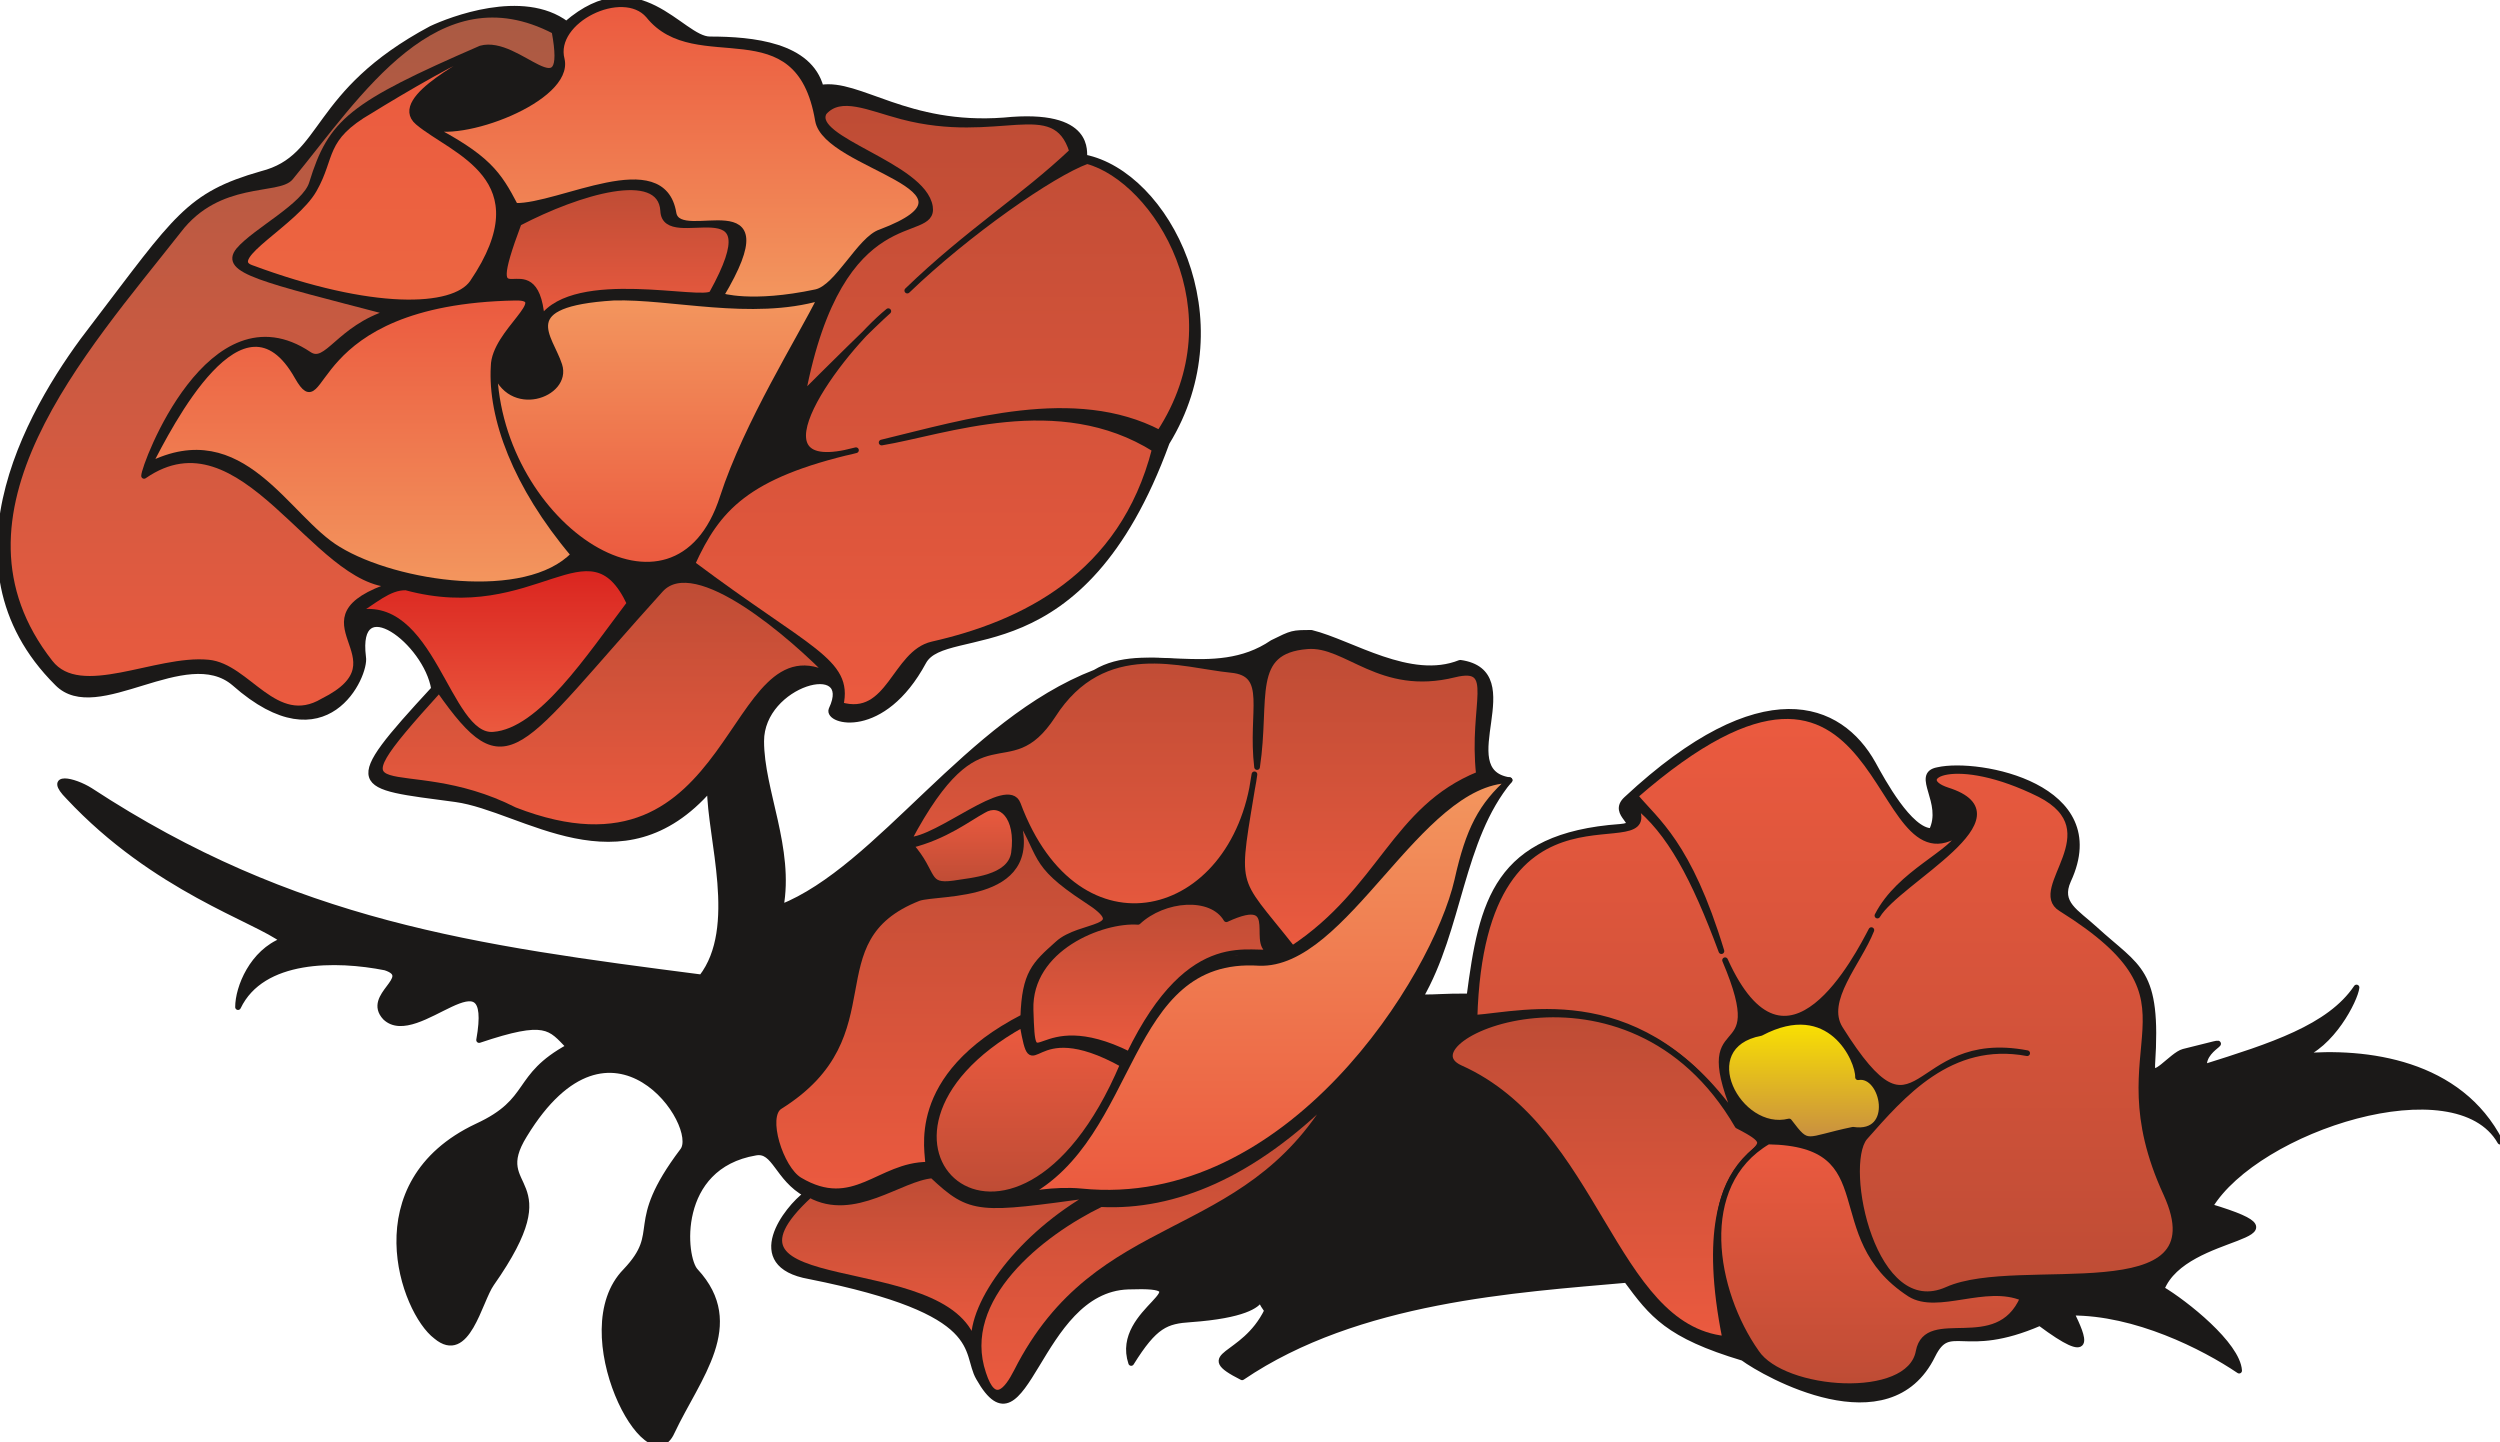 <svg xmlns="http://www.w3.org/2000/svg" xml:space="preserve" width="467.603" height="71.37mm" fill-rule="evenodd" stroke-linejoin="round" stroke-width="28.222" preserveAspectRatio="xMidYMid" version="1.2" viewBox="0 0 12372 7137"><defs class="ClipPathGroup"><clipPath id="a" clipPathUnits="userSpaceOnUse"><path d="M0 0h12372v7137H0z"/></clipPath></defs><g class="SlideGroup"><g class="Slide" clip-path="url(#a)"><g class="Page"><g class="com.sun.star.drawing.ClosedBezierShape"><path fill="none" d="M-1-2h12376v7145H-1z" class="BoundingBox"/><defs><linearGradient id="b" x1="6187" x2="6187" y1="-1" y2="7141" gradientUnits="userSpaceOnUse"><stop offset="0" style="stop-color:#1b1918"/><stop offset="1" style="stop-color:#1b1918"/></linearGradient></defs><path d="m10936 5971 90 29 64 24 22 11 18 11 12 9 4 5 3 4 2 4v8l-1 4-3 4-3 4-9 8-13 8-15 7-39 16-98 38-54 23-54 27-52 32-46 37-21 21-18 23-15 25-13 26 50 32 58 42 63 50 62 56 57 58 25 29 22 29 19 29 14 27 10 27 2 13 2 12-73-47-86-48-97-49-106-45-113-39-117-32-59-11-60-9-60-5-60-2 22 47 18 43 6 19 3 17 1 7v6l-1 6-2 4-1 2-1 2-2 1-2 2-3 1h-2l-6 1-8-1-8-2-22-8-27-14-33-21-87-61-68 27-61 20-54 14-49 9-43 5-38 2-63-1h-49l-21 3-10 2-9 3-9 5-8 5-9 7-8 9-16 21-16 29-21 39-24 35-26 30-27 27-29 22-31 19-32 16-33 12-34 9-35 6-72 4-73-5-73-12-72-19-69-23-126-53-99-54-36-22-26-18-127-42-103-41-83-43-36-22-32-22-29-24-27-24-49-51-45-56-46-61-444 41-244 30-251 43-252 58-249 78-121 48-117 54-114 61-110 69-40-21-29-18-11-8-8-8-7-7-4-7-2-6-1-3v-6l1-4 3-6 4-6 6-6 15-13 42-31 51-43 28-26 27-32 25-36 24-43-18-27-11-20-3-8-2-5-1-5v-5l1-1 1 1v1l1 3-1 3-1 4-2 4-3 6-4 5-7 7-8 6-22 14-33 14-44 14-58 13-73 11-90 8-43 4-20 3-18 4-18 5-17 6-17 9-16 10-17 12-16 14-17 17-18 20-37 49-41 63-7-24-3-24-1-23 2-22 4-21 6-21 17-38 22-35 25-32 49-54 19-22 8-10 6-9 4-8 2-4v-7l-1-3-1-3-2-3-3-2-4-2-10-4-14-4-18-2-48-2-67 1-42 4-39 8-37 13-35 16-33 19-31 23-58 52-51 60-46 64-80 128-70 108-34 39-16 14-17 10-17 6-8 1h-9l-9-1-9-3-18-9-19-15-19-22-21-28-21-35-12-25-9-27-17-56-11-30-15-31-21-32-28-32-39-33-49-34-63-34-78-34-94-34-113-34-289-67-56-13-23-9-20-9-18-11-15-11-13-12-10-13-8-14-6-14-4-15-2-15v-15l1-16 7-32 12-32 16-32 19-30 20-29 22-26 22-23 21-20 19-15-26-15-22-17-20-18-18-18-31-37-26-34-24-30-12-13-12-10-7-5-6-3-7-3-7-2-8-2h-16l-9 1-70 17-61 25-26 15-25 17-22 18-21 19-35 42-27 45-21 48-15 48-9 49-5 47v45l3 42 6 37 9 32 10 24 6 10 6 7 40 50 30 49 21 49 11 50 5 49-3 49-9 50-14 49-19 50-22 49-51 100-106 201-12 22-13 16-7 6-8 5-7 3-8 2-9 1-8-1-18-4-18-8-18-13-19-16-19-20-37-50-35-60-32-69-27-76-21-80-13-83-4-82 6-81 8-39 11-37 14-36 18-34 21-32 26-29 32-36 24-33 17-30 13-27 8-27 6-26 8-55 4-30 8-32 10-36 16-41 22-46 29-51 37-59 48-66 4-6 4-7 4-16 2-18-2-20-4-23-7-23-21-50-31-52-39-50-48-47-54-39-30-16-31-14-33-10-33-7-35-3-36 2-37 5-38 11-38 16-39 22-39 27-40 34-81 88-81 117-27 50-9 22-7 20-4 19-2 18v16l2 15 3 15 4 14 11 27 24 55 10 32 3 17 2 19v20l-1 22-10 49-20 59-32 69-47 82-63 95-11 19-12 22-24 54-26 60-29 57-16 25-17 21-10 9-9 8-10 7-10 5-11 4-11 2h-12l-12-2-13-4-13-6-14-9-14-11-15-13-16-16-31-39-30-49-28-57-24-65-20-69-13-75-5-77 3-79 14-80 25-79 38-78 52-74 67-69 84-63 102-57 48-24 41-24 33-23 29-24 23-23 21-24 35-47 34-49 20-25 24-25 27-25 33-27 40-26 47-28-32-34-15-15-15-13-16-11-16-10-19-7-20-5-23-2h-27l-30 3-35 5-86 21-111 35 10-77 2-31-1-26-4-22-5-17-8-13-4-6-5-4-5-3-6-3-13-3-14-1-16 2-16 4-18 7-39 16-84 42-44 20-44 17-42 12-20 2-20 1-18-3-18-5-17-9-15-12-9-10-6-10-5-10-3-10-2-9v-10l1-9 2-10 3-9 4-9 10-17 23-33 11-15 10-15 4-7 3-7 2-7 1-6v-6l-2-6-3-6-5-6-7-5-8-5-11-5-13-5-96-16-103-9h-107l-53 4-52 8-50 10-49 15-46 19-43 23-39 27-35 33-31 38-25 44 1-19 2-21 5-21 5-23 8-24 9-24 12-24 12-24 15-23 17-23 18-21 20-21 22-18 24-17 25-15 28-12-29-20-37-22-96-49-258-132-153-90-162-109-164-131-163-158-18-19-13-17-4-6-3-7-2-5-2-5v-4l1-2v-2l1-2 1-1 1-1 2-1 3-2 4-2h5l5-1 13 1 14 3 16 4 16 6 17 6 18 8 16 9 16 9 374 224 367 179 364 142 365 111 371 87 380 69 805 113 32-48 25-53 18-56 12-59 7-61 3-63-5-129-31-252-14-114-4-52-2-48-83 84-83 65-84 47-84 31-84 18-84 5-83-5-83-13-81-19-79-24-154-54-144-50-68-19-64-13-169-23-126-21-47-13-19-7-17-8-13-9-11-9-8-11-5-12-3-13 1-14 3-16 6-18 21-40 32-47 101-122 147-163-11-44-17-44-22-42-27-41-30-38-32-33-33-29-34-23-32-17-16-5-15-3-14-2-13 2-13 3-11 6-9 9-9 11-7 15-5 17-3 20-2 24 4 57 1 9-1 11-4 27-10 32-15 34-20 36-25 36-31 34-36 29-20 13-22 11-23 9-24 7-26 5-28 2h-28l-30-4-32-6-33-10-71-32-76-48-83-66-23-17-24-15-25-11-26-8-27-5-28-3h-57l-60 8-61 13-124 35-121 36-59 14-56 8-52 1-25-3-24-4-23-8-22-11-20-13-19-17-100-114-77-118-54-121-35-124-16-124v-124l14-124 26-122 37-119 45-115 52-111 56-106 119-190 115-157 251-329 95-117 85-91 42-38 42-34 43-30 45-26 49-24 54-22 123-40 56-18 48-23 42-28 37-33 34-37 32-40 67-91 80-102 49-55 56-56 67-58 77-59 90-59 105-60 46-20 67-24 82-25 92-19 49-7 50-3h50l49 4 49 9 47 15 45 20 42 27 65-50 62-35 30-13 29-10 28-6 28-4 26-2 26 1 50 7 47 15 45 19 42 23 39 26 72 50 33 22 31 17 15 7 15 5 13 3 14 1 82 2 85 6 85 12 41 9 40 11 38 14 35 17 33 19 30 23 27 26 22 29 18 34 13 37 36-3 38 3 39 7 41 10 190 66 114 35 131 30 71 10 77 6 82 2 87-4 78-5 67-1 56 5 48 9 39 12 32 14 13 8 12 9 10 9 9 9 7 9 6 10 10 19 6 18 3 17 2 15v24l1 1v1l38 10 38 13 74 36 71 49 67 61 62 72 56 80 50 90 41 96 32 103 21 108 11 112-2 114-15 117-30 117-45 117-62 116-82 201-86 170-90 142-93 116-93 95-93 74-92 58-90 44-86 33-81 24-142 35-60 16-50 19-21 12-18 13-15 15-12 18-39 65-39 55-41 46-40 37-41 29-39 23-38 16-35 10-33 5-30 1-26-4-11-2-11-4-9-4-8-4-6-5-5-5-3-6-2-3v-2l-1-3v-3l1-3 1-3 10-23 6-21 4-18v-17l-2-14-5-13-7-10-9-8-11-7-13-5-14-2-16-1h-16l-18 3-37 10-39 16-39 23-37 28-34 33-28 39-13 21-10 23-9 23-6 25-4 25-1 27 2 46 4 48 17 97 45 203 21 105 15 107 3 54v54l-3 54-8 55 91-42 91-54 90-63 89-71 181-159 184-174 190-176 200-167 105-76 108-69 112-61 116-51 47-24 49-16 51-11 52-6 109-2 113 5 115 2 58-3 58-6 57-11 57-18 56-24 55-33 59-28 21-9 9-3 9-3 9-2 10-1 20-2 56-1 38 11 40 14 86 33 186 72 97 28 49 9 49 7 49 1 48-3 47-9 47-15 30 6 26 8 22 10 18 13 16 14 12 17 9 17 8 20 4 20 3 22 1 46-3 49-6 50-13 98-1 46 1 22 3 20 5 19 6 18 10 16 12 14 15 12 19 11 21 8 26 5-43 57-38 60-33 62-30 65-51 135-43 141-86 284-52 138-31 68-35 65 60-1 44-1 53-2 87-1 24-169 32-153 20-71 25-66 29-62 36-57 41-53 49-47 57-41 66-36 76-30 86-24 97-18 109-12 19-2 7-2 5-2 5-2 3-2 1-1 1-1 1-2v-1l1-1v-2l-1-3-1-3-2-4-5-7-6-9-7-9-6-10-5-10-2-6-1-6-1-6v-6l2-6 2-7 3-6 4-7 6-7 7-7 123-108 116-91 109-75 104-59 96-44 91-31 84-18 78-6 72 4 67 15 60 23 55 31 50 38 43 44 39 49 33 53 49 88 34 54 38 56 41 52 22 23 21 20 22 17 21 12 11 5 10 3 11 2 10 1 11-26 6-27 2-26-1-25-4-24-5-24-12-44-10-38-2-17v-14l2-7 3-6 3-6 5-4 6-5 8-3 9-4 10-2 43-6 52-3 58 3 64 7 66 12 67 17 66 23 64 28 58 35 51 41 23 23 20 24 17 26 15 28 11 30 8 31 4 33 1 35-4 37-8 39-13 40-18 43-8 21-5 19-2 17 1 17 3 15 6 15 7 14 10 13 11 13 12 13 29 26 68 58 140 122 28 26 25 27 22 27 20 30 16 33 14 38 10 42 8 49 5 56 2 64-6 156v15l1 6 1 4 1 2 1 2 1 1 2 1 1 1h9l4-1 5-2 5-3 10-7 12-9 52-43 14-10 12-9 13-7 5-2 6-2 150-37 14-3 4-1h2l1 1v1l-2 2-3 3-18 15-11 11-12 13-10 15-5 8-3 9-3 9-2 10-1 10 1 10 238-77 110-41 102-43 94-48 42-26 40-28 37-30 34-31 30-34 27-36-3 13-5 17-7 20-10 22-26 49-34 53-19 27-22 26-23 25-24 23-26 21-27 18-29 16-29 11 131-7 138 5 70 7 70 12 70 15 69 20 67 26 66 30 62 36 59 42 56 49 51 55 46 62 40 70-23-34-27-30-30-25-35-23-38-18-41-15-43-12-47-8-99-8-106 5-110 15-114 25-113 34-111 43-107 49-100 56-92 61-81 65-68 69-28 36-24 36Z" style="fill:url(#b)"/><path fill="none" stroke="#1B1918" d="M10936 5971c554 167-122 114-239 408 117 69 376 275 384 404-176-119-513-289-831-287 61 127 117 254-155 51-381 165-444-15-531 160-216 442-831 92-938 13-373-112-450-214-577-386-538 48-1331 94-1902 482-241-122 5-86 124-330-119-165 150 5-378 43-122 8-178 28-295 216-89-266 397-393-15-378-455 15-505 866-739 452-76-130 53-325-838-503-330-58-110-338-16-406-144-79-154-224-251-206-401 68-361 521-297 587 244 264 10 525-117 795-117 264-522-496-229-795 193-204 0-221 282-595 99-122-351-788-783-79-180 290 221 188-163 735-61 86-119 391-274 261-162-122-391-759 203-1039 280-129 181-245 455-394-94-97-112-145-445-33 84-473-307 38-464-112-102-109 150-198 0-247-242-48-610-53-729 196 0-97 71-272 223-330-132-104-635-254-1062-711-111-112 26-82 107-31 1009 661 1903 780 3026 925 191-247 41-691 41-935-438 503-923 99-1258 53-508-68-564-51-107-546-38-233-394-500-351-157 16 86-180 533-637 129-239-205-681 198-876 0-601-597-105-1402 182-1769 409-536 465-647 829-751 322-82 241-399 840-719 92-43 452-185 668-23 357-309 568 76 710 76 211 0 493 28 549 239 190-31 426 198 906 162 445-45 392 168 399 183 407 82 782 800 407 1411-422 1158-1093 881-1204 1085-201 373-480 297-455 236 122-257-348-132-348 157 0 244 150 531 96 823 491-195 925-919 1557-1163 244-147 587 51 877-147 99-49 99-49 193-49 198 49 490 247 736 148 341 48-50 536 244 581-244 295-244 732-442 1075 102 0 94-5 244-5 61-468 132-795 747-839 117-10-53-61 30-137 673-627 1057-467 1220-175 46 84 181 333 290 333 71-142-89-280 31-302 203-46 861 81 645 546-51 114 38 155 132 241 216 198 315 198 284 670-7 95 97-48 155-63 323-79 87-38 102 76 330-104 620-195 754-394-7 61-124 290-284 341 335-31 795 30 995 422-218-382-1203-66-1437 321Z"/></g><g class="com.sun.star.drawing.ClosedBezierShape"><path fill="none" d="M38 72h2722v3436H38z" class="BoundingBox"/><defs><linearGradient id="c" x1="1398" x2="1398" y1="3505" y2="72" gradientUnits="userSpaceOnUse"><stop offset="0" style="stop-color:#eb5a3f"/><stop offset="1" style="stop-color:#aa5a43"/></linearGradient></defs><path d="m2744 154 11 69 3 53v20l-3 17-3 13-6 10-3 4-3 4-4 2-4 2-5 2-4 1h-11l-11-2-12-4-28-11-134-71-38-15-37-10-18-2-19-1-18 2-18 3-389 180-133 74-54 35-47 35-41 35-35 36-30 38-26 40-23 43-20 46-37 104-3 11-5 10-13 22-17 21-21 22-48 43-56 43-113 84-49 40-20 19-18 18-6 10-6 9-3 8-2 9v8l2 8 4 8 5 8 7 7 9 8 24 15 32 16 40 16 106 34 141 40 394 103-45 16-41 18-37 20-34 21-57 42-47 39-39 34-18 13-16 9-9 4-8 2-7 2h-8l-8-1-8-2-8-4-9-5-45-27-44-20-43-15-43-8-41-3-40 3-39 7-38 12-36 16-36 20-67 48-62 59-56 67-51 71-45 73-71 137-44 107-11 36-3 11-1 7 46-28 45-21 43-15 44-10 42-3 42 1 42 7 41 11 40 15 40 18 78 47 76 57 76 64 291 264 72 53 72 41 36 16 36 12 37 7 36 2-86 33-64 33-23 17-19 16-15 17-11 17-7 17-5 18-1 17v17l3 18 4 18 11 35 12 37 11 36 3 19 2 18-1 19-3 19-5 19-10 19-12 20-17 19-22 20-26 19-69 40-21 12-22 9-21 7-20 5-20 3h-19l-19-1-18-3-36-10-35-16-34-19-33-23-131-98-33-20-34-18-35-12-17-4-19-3-49-2-53 3-108 16-222 46-105 16-50 2-46-3-44-8-20-7-20-8-18-11-17-12-16-15-15-17-93-138-35-70-29-70-22-70-16-71-14-141 8-141 27-141 43-141 59-139 70-137 80-135 181-263 377-482 39-45 40-37 41-32 42-26 43-20 42-17 42-13 40-10 142-26 27-6 24-8 10-4 9-5 7-6 6-7 265-329 143-161 75-73 78-67 81-58 84-49 87-36 90-24 47-6 48-2 49 2 49 6 51 11 52 16 107 46Z" style="fill:url(#c)"/><path fill="none" stroke="#1B1918" d="M2744 154c77 417-177 33-365 86-644 280-741 361-835 666-33 112-281 236-363 333-81 101 115 142 747 307-254 79-310 268-399 208-487-327-816 550-816 601 489-338 844 538 1235 538-531 173 79 363-350 577-236 140-371-173-567-191-259-25-633 193-783 0-576-734 170-1545 636-2139 198-259 495-188 554-262 338-411 722-1028 1306-724Z"/></g><g class="com.sun.star.drawing.ClosedBezierShape"><path fill="none" d="M2110 20h2452v1464H2110z" class="BoundingBox"/><defs><linearGradient id="d" x1="3335" x2="3335" y1="21" y2="1482" gradientUnits="userSpaceOnUse"><stop offset="0" style="stop-color:#eb5a3f"/><stop offset="1" style="stop-color:#f3965e"/></linearGradient></defs><path d="m3209 76 23 26 24 23 26 19 27 16 28 14 29 11 60 16 63 11 64 7 128 12 62 10 59 15 29 11 27 12 26 16 25 18 24 21 22 25 20 29 19 32 16 37 15 41 23 98 6 22 11 20 14 20 18 20 44 37 54 35 241 128 50 31 39 30 15 16 11 16 7 16 1 8 1 8-1 8-2 9-4 8-5 9-15 17-20 18-28 19-35 18-92 40-10 4-9 5-20 13-19 16-20 19-40 46-40 49-41 50-40 44-20 18-21 15-20 11-10 4-10 3-112 21-97 11-81 4-66-1-51-5-36-5-21-5-7-2 54-97 36-78 11-33 7-29 4-24v-22l-3-18-6-15-8-12-11-10-13-8-15-5-16-4-18-3-38-1-41 1-80 2-36-3-15-3-14-5-12-7-9-9-4-6-3-6-4-14-6-28-9-26-11-21-14-19-16-16-17-13-20-10-21-8-23-6-24-4-52-1-57 5-59 10-124 29-123 34-113 28-50 8-44 2-31-56-30-51-17-24-18-24-19-22-22-23-24-22-28-23-65-46-82-51-103-55 16 7 19 4 42 5 49-1 53-6 57-12 59-15 59-20 58-24 56-26 52-30 46-32 40-33 32-35 12-18 10-18 7-19 4-18v-18l-2-19-4-18-1-18 1-17 3-18 4-17 7-16 8-16 10-16 23-29 29-27 32-24 36-20 37-17 39-11 39-7 38-2 19 1 18 3 17 5 17 5 16 8 15 9 13 11 13 13Z" style="fill:url(#d)"/><path fill="none" stroke="#1B1918" d="M3209 76c236 297 742-58 839 520 41 233 889 334 310 553-102 33-213 274-320 297-321 68-471 18-471 18 343-574-206-244-234-409-53-324-564-31-783-36-84-160-135-241-439-397 162 76 714-132 669-328-51-193 302-365 429-218Z"/></g><g class="com.sun.star.drawing.ClosedBezierShape"><path fill="none" d="M3425 509h2476v2992H3425z" class="BoundingBox"/><defs><linearGradient id="e" x1="4662" x2="4662" y1="3498" y2="509" gradientUnits="userSpaceOnUse"><stop offset="0" style="stop-color:#eb5a3f"/><stop offset="1" style="stop-color:#be4c35"/></linearGradient></defs><path d="m4396 1540-79 74-120 117-225 223 38-172 44-145 48-121 52-100 53-81 54-64 54-50 53-38 50-28 46-21 77-31 29-14 11-8 9-8 7-10 4-12 2-13-1-15-5-19-7-19-10-18-13-18-32-34-39-33-45-32-49-30-103-58-97-54-43-26-36-26-28-25-10-12-8-13-4-12-2-13v-6l2-7 5-12 16-16 9-6 8-6 9-4 10-4 20-6 21-3 22-1 23 2 24 3 50 11 55 16 117 34 88 20 83 12 78 7 73 2 247-13 50-2 46 1 41 6 19 4 17 7 17 8 15 10 15 13 13 14 12 17 11 20 10 22 9 25-93 84-96 81-199 158-209 169-108 94-111 103 117-108 124-105 126-100 125-92 119-81 108-68 95-53 40-19 36-15 32 10 32 14 65 35 64 48 62 57 58 67 54 76 47 84 40 90 32 97 22 101 10 106-2 109-16 111-30 113-47 114-65 113-80-37-82-28-84-21-86-13-88-8-88-1-178 12-179 26-176 37-334 81 275-59 164-32 175-24 90-7 93-1 93 5 93 12 94 20 93 29 92 40 90 50-34 113-41 105-48 96-54 88-59 80-65 73-69 66-73 60-77 53-79 47-81 43-83 37-169 60-169 45-17 5-16 6-16 8-15 9-27 22-25 25-24 28-22 29-44 61-23 28-24 27-26 22-14 10-14 9-15 7-16 6-17 5-17 2-19 1-20-1-21-4-22-5 6-39 1-18-1-18-3-17-4-17-5-16-7-16-20-31-26-31-34-32-40-34-601-430 48-97 26-45 28-43 31-41 34-38 38-37 43-35 47-33 52-32 59-30 65-29 153-53 186-49-93 20-39 3-32-1-28-4-22-8-18-11-8-7-6-8-9-17-5-20-1-22 2-24 5-26 8-28 26-61 34-64 42-66 99-133 106-119 52-51 47-41Z" style="fill:url(#e)"/><path fill="none" stroke="#1B1918" d="M4396 1540c-64 56-325 315-424 414 188-989 657-756 630-931-33-206-600-333-524-467 82-93 221-23 384 20 481 127 755-111 844 173-244 231-518 401-816 689 300-288 715-577 890-641 340 92 752 743 358 1345-419-219-953-54-1375 48 311-51 875-267 1352 33-160 628-655 865-1101 966-188 43-211 371-454 300 48-218-158-267-734-699 124-272 266-437 810-562-562 153-79-493 160-688Z"/></g><g class="com.sun.star.drawing.ClosedBezierShape"><path fill="none" d="M2493 926h1129v651H2493z" class="BoundingBox"/><defs><linearGradient id="f" x1="3057" x2="3057" y1="1575" y2="927" gradientUnits="userSpaceOnUse"><stop offset="0" style="stop-color:#eb5a3f"/><stop offset="1" style="stop-color:#be4c35"/></linearGradient></defs><path d="m3282 1043 3 18 5 14 8 12 10 9 12 7 14 5 16 3 17 3 156-1 18 2 17 3 15 4 14 7 11 9 10 11 7 14 4 17 1 20-2 23-5 28-10 31-31 76-49 95-2 2-4 2-9 3-12 2-15 1-85-3-249-16-138 2-68 7-64 11-60 17-54 24-24 14-21 17-20 18-17 21-9-65-6-26-7-21-9-18-9-15-10-11-10-9-11-7-11-4-11-3-11-1h-51l-8-1-7-2-3-2-3-2-3-2-2-3-2-4-2-4-2-10v-13l2-16 3-20 13-51 55-161 116-56 120-49 118-39 56-14 54-11 51-6 47-2 42 4 19 4 17 5 16 7 14 9 13 10 10 12 9 13 6 16 5 17 2 19Z" style="fill:url(#f)"/><path fill="none" stroke="#1B1918" d="M3282 1043c8 203 554-154 241 410-46 48-676-112-842 122-33-400-319 76-114-471 297-155 702-276 715-61Z"/></g><g class="com.sun.star.drawing.ClosedBezierShape"><path fill="none" d="M736 1472h2105v1422H736z" class="BoundingBox"/><defs><linearGradient id="g" x1="1788" x2="1788" y1="1473" y2="2892" gradientUnits="userSpaceOnUse"><stop offset="0" style="stop-color:#eb5a3f"/><stop offset="1" style="stop-color:#f3965e"/></linearGradient></defs><path d="m2550 1473 30 1 11 2 9 4 7 4 2 2 2 2 1 3 1 3 1 3v4l-1 7-3 8-4 9-6 9-14 21-17 23-41 52-41 58-17 30-14 31-9 32-3 16-1 16-1 48 2 50 5 52 9 54 12 55 16 57 41 116 56 121 70 125 85 126 101 128-23 22-25 20-57 34-65 27-70 20-76 14-79 8-83 2-84-3-85-8-84-13-83-16-80-21-76-24-71-27-65-29-58-32-48-32-47-39-95-91-97-98-51-48-53-45-56-41-58-34-62-27-65-17-34-5-35-1-36 1-38 5-79 20-84 35 119-218 86-132 48-64 51-58 52-50 54-40 27-15 28-11 27-8 28-4 28 2 27 6 28 11 27 16 27 23 26 28 26 35 26 42 25 38 10 12 10 8 5 2 4 1h9l4-2 5-2 9-7 10-11 10-12 24-33 31-41 40-45 50-49 63-51 78-49 95-45 114-40 137-33 159-22 186-11Z" style="fill:url(#g)"/><path fill="none" stroke="#1B1918" d="M2550 1473c190-4-105 170-107 340-15 252 107 590 396 932-234 243-877 149-1164-26-257-152-474-651-938-417 101-193 464-920 735-437 147 256 15-372 1078-392Z"/></g><g class="com.sun.star.drawing.ClosedBezierShape"><path fill="none" d="M2445 1471h1617v1325H2445z" class="BoundingBox"/><defs><linearGradient id="h" x1="3253" x2="3253" y1="2793" y2="1472" gradientUnits="userSpaceOnUse"><stop offset="0" style="stop-color:#eb5a3f"/><stop offset="1" style="stop-color:#f3965e"/></linearGradient></defs><path d="m3036 1473 112 1 120 9 258 23 135 8 135-1 67-4 66-8 66-12 65-16-233 430-138 276-61 142-51 139-24 64-27 57-31 50-33 43-36 36-39 29-40 23-43 17-44 10-45 5-46-1-47-7-48-11-48-17-47-22-48-26-92-66-88-81-81-96-72-109-60-120-47-130-32-138-13-143 7 20 9 19 10 18 11 15 11 13 13 12 13 10 14 9 14 7 15 5 15 4 15 3 15 1h15l29-4 29-8 25-12 12-7 11-9 10-9 9-9 8-11 6-11 5-12 4-12 2-12v-13l-1-14-4-13-10-27-12-28-25-54-11-26-8-26-2-12-2-13v-12l2-11 2-12 5-11 6-11 9-10 11-10 13-9 15-9 18-8 45-15 57-13 70-10 85-7Z" style="fill:url(#h)"/><path fill="none" stroke="#1B1918" d="M3036 1473c284-9 682 99 1024 0-96 196-365 623-483 987-234 731-1111 148-1131-633 73 234 370 127 322-20-46-143-226-303 268-334Z"/></g><g class="com.sun.star.drawing.ClosedBezierShape"><path fill="none" d="M1879 2869h2238v1227H1879z" class="BoundingBox"/><defs><linearGradient id="i" x1="2997" x2="2997" y1="4092" y2="2869" gradientUnits="userSpaceOnUse"><stop offset="0" style="stop-color:#eb5a3f"/><stop offset="1" style="stop-color:#be4c35"/></linearGradient></defs><path d="m3269 2918 17-16 19-13 20-9 22-6 24-3 24-1 26 2 26 5 57 17 58 25 61 31 62 38 124 87 118 96 104 94 84 83-47-23-44-13-41-5-39 4-37 10-35 17-33 23-32 28-62 71-61 83-131 189-74 94-84 87-96 76-53 32-58 26-61 22-67 15-71 8-76 1-82-7-89-16-195-61-104-47-99-35-93-24-85-17-143-19-55-8-43-10-16-7-13-7-5-5-4-5-3-5-3-6-1-7v-7l3-16 7-19 12-23 37-55 57-72 177-201 61 83 55 68 50 52 24 20 24 16 23 13 23 9 24 4 23 1 24-2 24-7 25-10 26-14 55-40 62-54 146-153 427-482Z" style="fill:url(#i)"/><path fill="none" stroke="#1B1918" d="M3269 2918c173-190 655 233 846 430-521-291-455 1094-1568 661-567-288-967 59-374-595 341 486 376 300 1096-496Z"/></g><g class="com.sun.star.drawing.ClosedBezierShape"><path fill="none" d="M4495 3196h2833v1500H4495z" class="BoundingBox"/><defs><linearGradient id="j" x1="5911" x2="5911" y1="4694" y2="3198" gradientUnits="userSpaceOnUse"><stop offset="0" style="stop-color:#eb5a3f"/><stop offset="1" style="stop-color:#be4c35"/></linearGradient></defs><path d="m7198 3338 37-7 15-2h14l12 2 11 3 9 4 8 5 6 7 5 9 4 9 3 11 3 25 1 30-11 166-3 108 7 124-75 34-67 40-62 43-56 48-52 51-49 54-93 115-94 121-104 122-58 60-64 60-71 58-78 56-168-211-27-37-20-34-16-34-10-34-6-37-2-41 2-47 6-55 53-332-26 131-40 118-53 105-63 90-36 39-37 35-39 32-41 27-43 24-44 19-44 14-46 11-46 6-46 1-47-3-46-8-46-13-46-18-45-22-44-28-43-33-41-38-78-92-71-114-60-136-5-11-8-9-8-6-10-5-12-2h-13l-13 2-16 3-33 11-36 15-80 41-167 92-40 19-37 15-33 9-16 3-14 1 65-116 61-93 55-72 52-55 48-40 45-28 42-19 40-12 76-14 37-8 37-13 18-8 19-11 19-13 19-16 40-42 41-56 49-68 51-56 54-46 57-35 57-27 59-19 59-13 60-6 59-1 59 2 115 13 203 30 33 5 14 4 13 5 11 6 10 7 9 8 8 8 6 10 6 10 4 12 4 12 5 26 2 30v68l-3 80v90l7 100 34-419 9-37 12-33 8-15 9-14 10-13 12-12 13-11 15-10 16-8 19-8 42-11 50-7h36l36 5 36 10 36 13 154 70 43 18 46 16 48 13 51 9 54 6 59-1 62-6 67-13Z" style="fill:url(#j)"/><path fill="none" stroke="#1B1918" d="M7198 3338c218-53 83 145 121 494-421 170-482 570-923 862-297-377-284-269-188-862-96 735-878 936-1171 147-49-132-394 178-541 178 363-684 487-269 714-616 252-395 643-249 882-226 195 18 96 203 129 481 51-341-43-575 249-598 194-16 359 232 728 140Z"/></g><g class="com.sun.star.drawing.ClosedBezierShape"><path fill="none" d="M7296 3543h3472v2864H7296z" class="BoundingBox"/><defs><linearGradient id="k" x1="9031" x2="9031" y1="3545" y2="6405" gradientUnits="userSpaceOnUse"><stop offset="0" style="stop-color:#eb5a3f"/><stop offset="1" style="stop-color:#be4c35"/></linearGradient></defs><path d="m9261 4603-37 69-60 101-38 55-42 54-46 50-49 45-25 18-27 16-26 13-28 10-28 6-28 2-28-3-29-8-29-13-29-18-30-25-29-30-29-37-29-45-58-111 38 97 24 78 13 60 2 26v22l-2 19-4 17-5 14-6 14-7 11-8 11-17 21-17 20-7 12-7 12-6 15-4 16-3 18-1 21 4 50 15 66 27 83 42 103-91-122-92-103-94-86-94-70-94-55-93-43-92-31-90-21-87-13-84-5-80-1-76 4-244 25 17-224 35-184 49-148 30-61 32-54 34-47 37-41 37-34 40-29 39-24 41-20 81-28 78-17 73-10 120-14 22-5 18-7 8-5 6-5 5-6 5-6 3-8 1-8 1-9-1-11-7-24-12-29 32 27 31 28 30 32 29 33 55 75 53 84 51 96 50 106 99 247-61-181-60-147-58-117-57-93-54-73-50-60-87-97 223-178 194-120 86-41 80-29 74-18 68-8 63 1 58 9 54 17 49 23 45 29 42 34 75 78 235 337 28 31 29 25 30 18 32 11 34 4 36-6 39-16 42-26-4 10-6 10-15 21-19 20-23 20-116 88-65 51-63 57-30 31-28 34-26 36-22 39 11-16 14-18 36-37 93-80 108-87 102-88 43-44 35-42 14-21 11-20 7-20 4-20v-18l-4-18-9-18-13-16-18-16-24-14-29-14-35-13-30-12-12-6-9-7-7-7-5-7-2-3-1-3-1-4v-3l1-3 1-4 1-3 2-3 6-6 7-5 9-5 12-4 28-7 35-3h42l49 5 55 9 61 16 67 21 72 29 77 35 58 36 23 18 19 19 16 19 12 20 10 20 6 20 4 20 2 21v20l-2 21-9 41-12 40-31 77-14 36-10 34-4 16-1 15v14l2 14 5 12 7 12 10 11 13 9 129 87 101 81 75 76 29 36 23 36 20 36 15 35 11 35 8 34 7 71v72l-13 156-6 87v93l9 103 21 112 36 124 56 137 22 54 15 48 8 44 1 39-4 35-11 32-15 27-21 25-25 21-29 18-34 15-37 13-83 19-94 12-419 16-102 6-96 10-86 16-38 12-35 13-34 13-33 8-31 2-30-2-29-6-27-11-27-14-25-18-23-21-22-24-41-55-35-63-29-70-24-73-18-74-12-74-6-70v-64l6-57 5-24 7-22 9-19 10-15 150-163 85-79 45-37 48-34 50-31 53-27 55-23 57-17 61-12 63-5 67 2 70 9-103-13-89 2-77 14-67 21-58 28-51 30-87 57-40 20-19 7-20 4-19 1-21-2-21-6-22-10-23-14-24-20-53-55-61-80-71-106-7-13-6-13-5-14-3-14-1-14-1-14 2-30 6-30 9-30 13-31 14-32 71-127 34-63 16-31 13-31Z" style="fill:url(#k)"/><path fill="none" stroke="#1B1918" d="M9261 4603c-64 121-419 825-724 149 244 574-193 196 71 806-478-704-1058-539-1311-521 38-1312 956-721 792-1058 174 135 296 367 430 728-162-535-325-644-427-768 1276-1113 1149 514 1616 175-41 109-307 202-417 417 102-172 753-491 346-620-186-61 33-191 458 20 356 183-53 468 104 565 772 482 168 645 521 1411 272 596-729 317-1083 475-368 165-526-610-409-753 185-209 422-488 804-417-588-112-522 522-926-122-86-139 91-325 155-487Z"/></g><g class="com.sun.star.drawing.ClosedBezierShape"><path fill="none" d="M5069 3860h2404v2056H5069z" class="BoundingBox"/><defs><linearGradient id="l" x1="6270" x2="6270" y1="5913" y2="3860" gradientUnits="userSpaceOnUse"><stop offset="0" style="stop-color:#eb5a3f"/><stop offset="1" style="stop-color:#f3965e"/></linearGradient></defs><path d="m7212 4356-28 98-41 110-55 121-68 129-81 133-93 135-104 133-115 130-127 123-137 113-146 101-156 85-165 67-174 45-182 22-189-5-51-3h-49l-48 3-43 4-65 9-25 5 51-29 47-32 85-73 75-82 65-91 59-95 54-99 101-197 52-94 55-88 61-79 68-69 37-30 40-26 43-22 46-18 50-13 53-9 57-4 61 1 40-1 39-6 40-11 39-15 76-43 76-56 76-68 75-75 149-166 151-168 77-77 77-70 79-59 81-47 40-17 42-13 42-8 42-4-49 47-43 47-37 51-32 55-28 60-26 69-23 77-21 89Z" style="fill:url(#l)"/><path fill="none" stroke="#1B1918" d="M7212 4356c-110 480-831 1644-1861 1540-134-13-281 18-281 18 561-287 485-1192 1160-1149 428 18 786-894 1241-904-140 124-203 243-259 495Z"/></g><g class="com.sun.star.drawing.ClosedBezierShape"><path fill="none" d="M3827 4010h1647v1888H3827z" class="BoundingBox"/><defs><linearGradient id="m" x1="4650" x2="4650" y1="5895" y2="4010" gradientUnits="userSpaceOnUse"><stop offset="0" style="stop-color:#eb5a3f"/><stop offset="1" style="stop-color:#be4c35"/></linearGradient></defs><path d="m4593 5764-44 3-42 7-40 11-38 13-144 64-36 14-37 10-37 7-39 3-41-4-43-9-46-17-49-26-9-6-8-7-17-17-17-20-15-24-14-26-13-27-11-29-10-29-7-30-5-28-3-27v-26l3-22 3-10 4-10 4-8 5-8 6-6 7-5 96-68 75-70 58-71 44-73 32-73 23-72 30-143 29-137 20-64 29-60 18-29 21-28 24-27 29-26 32-24 37-23 88-42 339-61 46-20 21-13 20-14 18-15 17-17 14-19 12-22 10-23 6-25 4-28 1-30-3-33-6-35-24-79 46 76 32 62 25 52 24 46 14 22 16 22 20 22 24 24 28 25 35 27 90 63 40 27 29 23 10 10 8 9 6 8 4 8 1 7v7l-1 3-1 2-4 6-5 5-7 5-17 9-21 8-24 8-55 18-27 10-28 13-25 15-23 18-40 36-33 33-15 16-14 17-12 18-11 18-10 20-8 21-7 23-6 26-9 60-5 74-101 57-85 58-72 59-59 58-48 59-37 57-29 55-20 54-13 50-9 47-3 43-1 38 4 61 2 21v14Z" style="fill:url(#m)"/><path fill="none" stroke="#1B1918" d="M4593 5764c-244 0-367 236-636 76-94-56-177-317-97-365 568-356 158-822 685-1030 99-36 646 18 475-434 148 226 72 256 354 441 243 155-28 115-140 219-114 102-163 145-170 362-580 299-466 675-471 731Z"/></g><g class="com.sun.star.drawing.ClosedBezierShape"><path fill="none" d="M5099 4462h1211v758H5099z" class="BoundingBox"/><defs><linearGradient id="n" x1="5704" x2="5704" y1="5217" y2="4462" gradientUnits="userSpaceOnUse"><stop offset="0" style="stop-color:#eb5a3f"/><stop offset="1" style="stop-color:#be4c35"/></linearGradient></defs><path d="m6069 4549 51-21 40-12 16-3 14-1 12 1 11 2 8 4 7 5 6 7 4 7 4 9 2 9 3 21 1 45 1 22 3 20 2 10 4 8 5 8 6 6 7 6 9 3 11 3 12 1-283 27-49 20-52 29-53 38-54 50-56 63-57 78-58 93-58 111-83-37-73-24-63-14-54-4-46 1-39 6-32 9-26 9-20 7-9 2-7 1h-4l-3-1-3-1-2-1-3-2-2-2-4-7-3-9-3-11-4-33-5-110 3-56 10-51 18-48 24-44 29-40 34-37 38-32 41-29 43-26 44-21 45-18 45-14 43-10 41-7 39-3 35 1 25-21 27-19 29-16 31-14 31-11 32-9 32-6 32-3h31l30 3 29 6 27 9 24 12 22 15 10 9 9 10 9 10 7 12Z" style="fill:url(#n)"/><path fill="none" stroke="#1B1918" d="M6069 4549c300-139 94 160 239 160-106 33-410-130-720 509-471-234-476 163-488-221-9-306 356-448 532-435 127-119 363-139 437-13Z"/></g><g class="com.sun.star.drawing.ClosedBezierShape"><path fill="none" d="M7174 5019h1538v1609H7174z" class="BoundingBox"/><defs><linearGradient id="o" x1="7942" x2="7942" y1="6626" y2="5020" gradientUnits="userSpaceOnUse"><stop offset="0" style="stop-color:#eb5a3f"/><stop offset="1" style="stop-color:#be4c35"/></linearGradient></defs><path d="m8599 5571 56 30 35 23 10 10 7 10 2 4 1 4v5l-1 4-1 5-3 4-6 9-20 22-27 27-31 35-33 45-32 58-28 74-22 92-12 112-1 134 14 160 31 188-51-8-49-14-46-18-43-22-42-27-40-31-75-72-69-84-67-94-129-209-134-220-74-108-80-105-87-98-97-89-108-78-121-64-24-14-10-8-7-8-5-9-3-9-2-9v-9l2-10 4-10 12-20 19-20 24-20 29-20 35-18 83-34 99-26 112-17 122-4 129 12 133 29 134 50 132 73 127 100 120 128 108 159Z" style="fill:url(#o)"/><path fill="none" stroke="#1B1918" d="M8599 5571c356 183-278-23-61 1055-560-58-631-1037-1312-1341-304-139 829-651 1373 286Z"/></g><g class="com.sun.star.drawing.ClosedBezierShape"><path fill="none" d="M8542 5056h772v584h-772z" class="BoundingBox"/><defs><linearGradient id="p" x1="8927" x2="8927" y1="5637" y2="5056" gradientUnits="userSpaceOnUse"><stop offset="0" style="stop-color:#c88e42"/><stop offset="1" style="stop-color:#fae200"/></linearGradient></defs><path d="m8714 5112 62-28 58-18 52-8 25-1 24 1 22 3 22 5 20 6 19 8 36 19 31 24 27 26 23 29 19 29 16 30 11 28 8 26 5 22 1 10v8l12-1 11 1 11 2 10 4 10 6 10 7 8 8 8 9 8 10 6 11 11 24 8 26 4 27v27l-2 13-3 12-4 13-5 11-6 11-8 9-9 9-11 8-12 6-13 5-15 3-16 2-18-1-20-2-137 33-43 10-17 3-15 1h-6l-7-1-6-2-5-2-6-3-6-3-11-9-12-12-13-15-32-41-23 5-24 1h-22l-23-4-22-6-21-7-21-10-19-12-37-28-32-33-27-37-20-40-8-21-6-21-4-21-2-20v-21l3-20 4-20 8-18 9-18 13-17 15-16 17-14 21-13 24-11 27-9 30-7Z" style="fill:url(#p)"/><path fill="none" stroke="#1B1918" d="M8714 5112c344-182 484 137 481 219 127-23 193 293-25 260-241 50-218 88-316-41-251 63-479-374-140-438Z"/></g><g class="com.sun.star.drawing.ClosedBezierShape"><path fill="none" d="M4620 5069h939v844h-939z" class="BoundingBox"/><defs><linearGradient id="q" x1="5089" x2="5089" y1="5070" y2="5911" gradientUnits="userSpaceOnUse"><stop offset="0" style="stop-color:#eb5a3f"/><stop offset="1" style="stop-color:#be4c35"/></linearGradient></defs><path d="m5060 5070 19 93 8 26 5 8 4 6 2 3 3 1 2 2h3l3 1h3l6-2 16-5 19-9 24-9 30-8 36-5h45l52 8 62 17 72 29 83 42-105 213-112 166-57 66-58 56-57 46-57 36-56 28-54 18-53 11-50 3-47-4-44-12-41-17-36-23-32-29-27-33-22-38-16-42-9-45-3-49 4-51 12-53 20-54 29-56 37-57 47-57 57-57 67-56 166-108Z" style="fill:url(#q)"/><path fill="none" stroke="#1B1918" d="M5060 5070c60 331 23-66 497 198-537 1270-1503 361-497-198Z"/></g><g class="com.sun.star.drawing.ClosedBezierShape"><path fill="none" d="M4842 5424h1752v1470H4842z" class="BoundingBox"/><defs><linearGradient id="r" x1="5717" x2="5717" y1="6891" y2="5424" gradientUnits="userSpaceOnUse"><stop offset="0" style="stop-color:#eb5a3f"/><stop offset="1" style="stop-color:#be4c35"/></linearGradient></defs><path d="m6592 5425-85 130-92 111-96 95-100 81-102 71-106 62-213 113-211 115-103 66-100 74-96 87-92 101-86 118-79 139-19 34-9 16-10 14-11 13-10 10-11 9-5 3-5 2-6 2-5 1h-6l-5-1-5-1-6-3-5-4-5-5-6-5-5-7-10-18-11-22-10-28-10-35-7-34-5-34-1-34 5-66 15-65 23-63 32-60 38-59 44-56 49-53 53-50 56-47 58-44 118-77 114-62 69 1 69-3 70-7 70-12 71-17 71-20 71-26 71-30 72-35 72-40 146-95 145-115 147-135Z" style="fill:url(#r)"/><path fill="none" stroke="#1B1918" d="M6592 5425c-440 750-1157 564-1561 1363-48 94-112 173-165 10-126-372 289-697 582-839 366 18 752-145 1144-534Z"/></g><g class="com.sun.star.drawing.ClosedBezierShape"><path fill="none" d="M8503 5648h1510v1214H8503z" class="BoundingBox"/><defs><linearGradient id="s" x1="9257" x2="9257" y1="5649" y2="6860" gradientUnits="userSpaceOnUse"><stop offset="0" style="stop-color:#eb5a3f"/><stop offset="1" style="stop-color:#be4c35"/></linearGradient></defs><path d="m8750 5649 100 7 81 17 34 11 31 14 26 15 24 18 21 19 18 21 15 22 14 23 23 51 18 55 35 119 21 62 27 63 34 62 46 61 59 59 75 56 13 7 14 7 29 8 30 5 33 1 34-1 35-4 73-10 75-11 76-6h38l37 4 37 8 35 12-13 26-13 23-15 20-16 17-17 16-17 13-19 10-18 9-40 14-40 8-41 4-41 2-78 2-36 3-32 7-15 5-13 7-12 8-11 9-10 12-8 14-6 16-5 19-6 23-9 21-12 19-15 18-18 16-20 14-22 13-24 11-54 18-59 12-64 6-66 1-67-5-67-10-64-14-61-19-56-24-48-28-22-15-19-16-16-18-14-18-39-59-35-64-31-67-27-70-22-73-18-73-11-75-5-74 2-73 9-71 17-68 25-66 34-61 43-56 53-50 63-44Z" style="fill:url(#s)"/><path fill="none" stroke="#1B1918" d="M8750 5649c590 10 257 467 702 755 137 86 373-59 559 20-127 292-475 51-516 264-45 252-671 204-803 5-213-302-307-829 58-1044Z"/></g><g class="com.sun.star.drawing.ClosedBezierShape"><path fill="none" d="M3855 5816h1554v835H3855z" class="BoundingBox"/><defs><linearGradient id="t" x1="4631" x2="4631" y1="6649" y2="5817" gradientUnits="userSpaceOnUse"><stop offset="0" style="stop-color:#eb5a3f"/><stop offset="1" style="stop-color:#be4c35"/></linearGradient></defs><path d="m5407 5913-66 39-62 41-116 90-102 97-46 49-41 51-37 50-32 49-28 49-22 48-18 47-11 44-6 42v40l-16-41-22-37-27-33-33-30-36-27-41-24-91-40-99-33-104-28-205-46-92-24-79-26-34-15-29-17-23-19-18-20-6-12-5-11-3-13-1-13 3-29 12-32 20-36 29-39 88-91 41 19 41 12 41 6h42l40-4 41-7 40-11 40-13 149-61 68-25 32-8 31-4 66 59 31 24 29 19 30 16 32 12 33 9 38 6 41 2h47l113-8 333-43Z" style="fill:url(#t)"/><path fill="none" stroke="#1B1918" d="M5407 5913c-355 199-603 533-587 736-135-456-1391-203-812-736 219 120 448-84 606-96 193 182 233 172 793 96Z"/></g><g class="com.sun.star.drawing.ClosedBezierShape"><path fill="none" d="M1212 265h1259v1233H1212z" class="BoundingBox"/><defs><linearGradient id="u" x1="1841" x2="1841" y1="266" y2="1496" gradientUnits="userSpaceOnUse"><stop offset="0" style="stop-color:#eb5a3f"/><stop offset="1" style="stop-color:#ec6641"/></linearGradient></defs><path d="m1242 1325 216 72 195 52 175 32 152 15h67l61-3 55-7 49-11 41-14 36-18 15-10 13-11 11-11 10-12 57-93 40-85 24-76 7-36 3-33v-32l-3-31-5-28-8-28-10-26-13-24-30-46-37-41-41-37-44-35-46-31-89-58-40-27-35-27-12-12-8-12-6-12-2-13v-13l3-13 5-14 7-13 10-14 10-14 27-27 30-26 34-26 70-48 63-39 43-28 6-5 4-4 2-2v-3h-1l-1-1h-2l-5 1-16 4-21 9-27 12-144 76-165 95-138 84-42 25-36 25-30 23-25 24-20 22-17 23-14 22-11 22-19 46-17 49-20 52-13 29-16 30-20 31-26 31-29 30-32 31-133 114-56 49-21 22-15 20-5 10-3 8-1 9v3l1 4 1 4 2 3 3 3 3 3 8 6 11 5Z" style="fill:url(#u)"/><path fill="none" stroke="#1B1918" d="M1242 1325c600 223 1002 208 1096 74 353-520-99-649-270-794-144-122 310-322 285-338-26-14-376 191-519 280-242 139-186 228-280 392-94 165-443 338-312 386Z"/></g><g class="com.sun.star.drawing.ClosedBezierShape"><path fill="none" d="M1747 2812h1371v827H1747z" class="BoundingBox"/><defs><linearGradient id="v" x1="2432" x2="2432" y1="3635" y2="2812" gradientUnits="userSpaceOnUse"><stop offset="0" style="stop-color:#eb5a3f"/><stop offset="1" style="stop-color:#da241f"/></linearGradient></defs><path d="m1748 3038 36-7 34-3 32 1 31 6 29 9 28 12 26 16 25 18 47 45 43 52 39 58 37 61 69 122 34 57 33 52 35 43 18 17 18 15 19 12 19 8 21 4h21l22-2 22-5 44-15 44-21 43-28 44-33 44-38 86-89 84-100 83-106 158-213-39-69-19-27-21-23-21-18-22-14-22-11-24-6-24-4-25-1-26 2-27 4-57 13-61 19-140 45-79 20-85 17-92 10h-100l-107-11-116-25-16 1-16 2-15 3-15 5-16 6-15 8-31 17-137 89Z" style="fill:url(#v)"/><path fill="none" stroke="#1B1918" d="M1748 3038c392-105 463 618 694 598 234-18 471-382 674-650-201-429-466 95-1107-79-86-2-157 69-261 131Z"/></g><g class="com.sun.star.drawing.ClosedBezierShape"><path fill="none" d="M4505 3994h519v384h-519z" class="BoundingBox"/><defs><linearGradient id="w" x1="4764" x2="4764" y1="3995" y2="4376" gradientUnits="userSpaceOnUse"><stop offset="0" style="stop-color:#eb5a3f"/><stop offset="1" style="stop-color:#be4c35"/></linearGradient></defs><path d="m4506 4183 62-18 57-21 51-24 47-24 144-86 16-8 8-3 8-2 8-1 8-1h7l8 1 7 2 8 2 7 3 7 4 6 4 7 5 12 13 10 15 10 18 7 20 6 24 4 25 1 28-1 31-3 32-2 12-4 10-4 11-5 9-6 9-6 8-15 15-18 13-20 12-21 9-22 9-47 12-47 9-81 12-25 3-20 1-17-2-8-1-6-2-6-2-6-3-5-4-5-4-4-4-4-5-8-11-34-63-27-42-18-24-21-26Z" style="fill:url(#w)"/><path fill="none" stroke="#1B1918" d="M4506 4183c173-43 285-132 361-173 85-52 176 31 151 212-20 125-209 135-298 150-143 20-90-48-214-189Z"/></g></g></g></g></svg>
